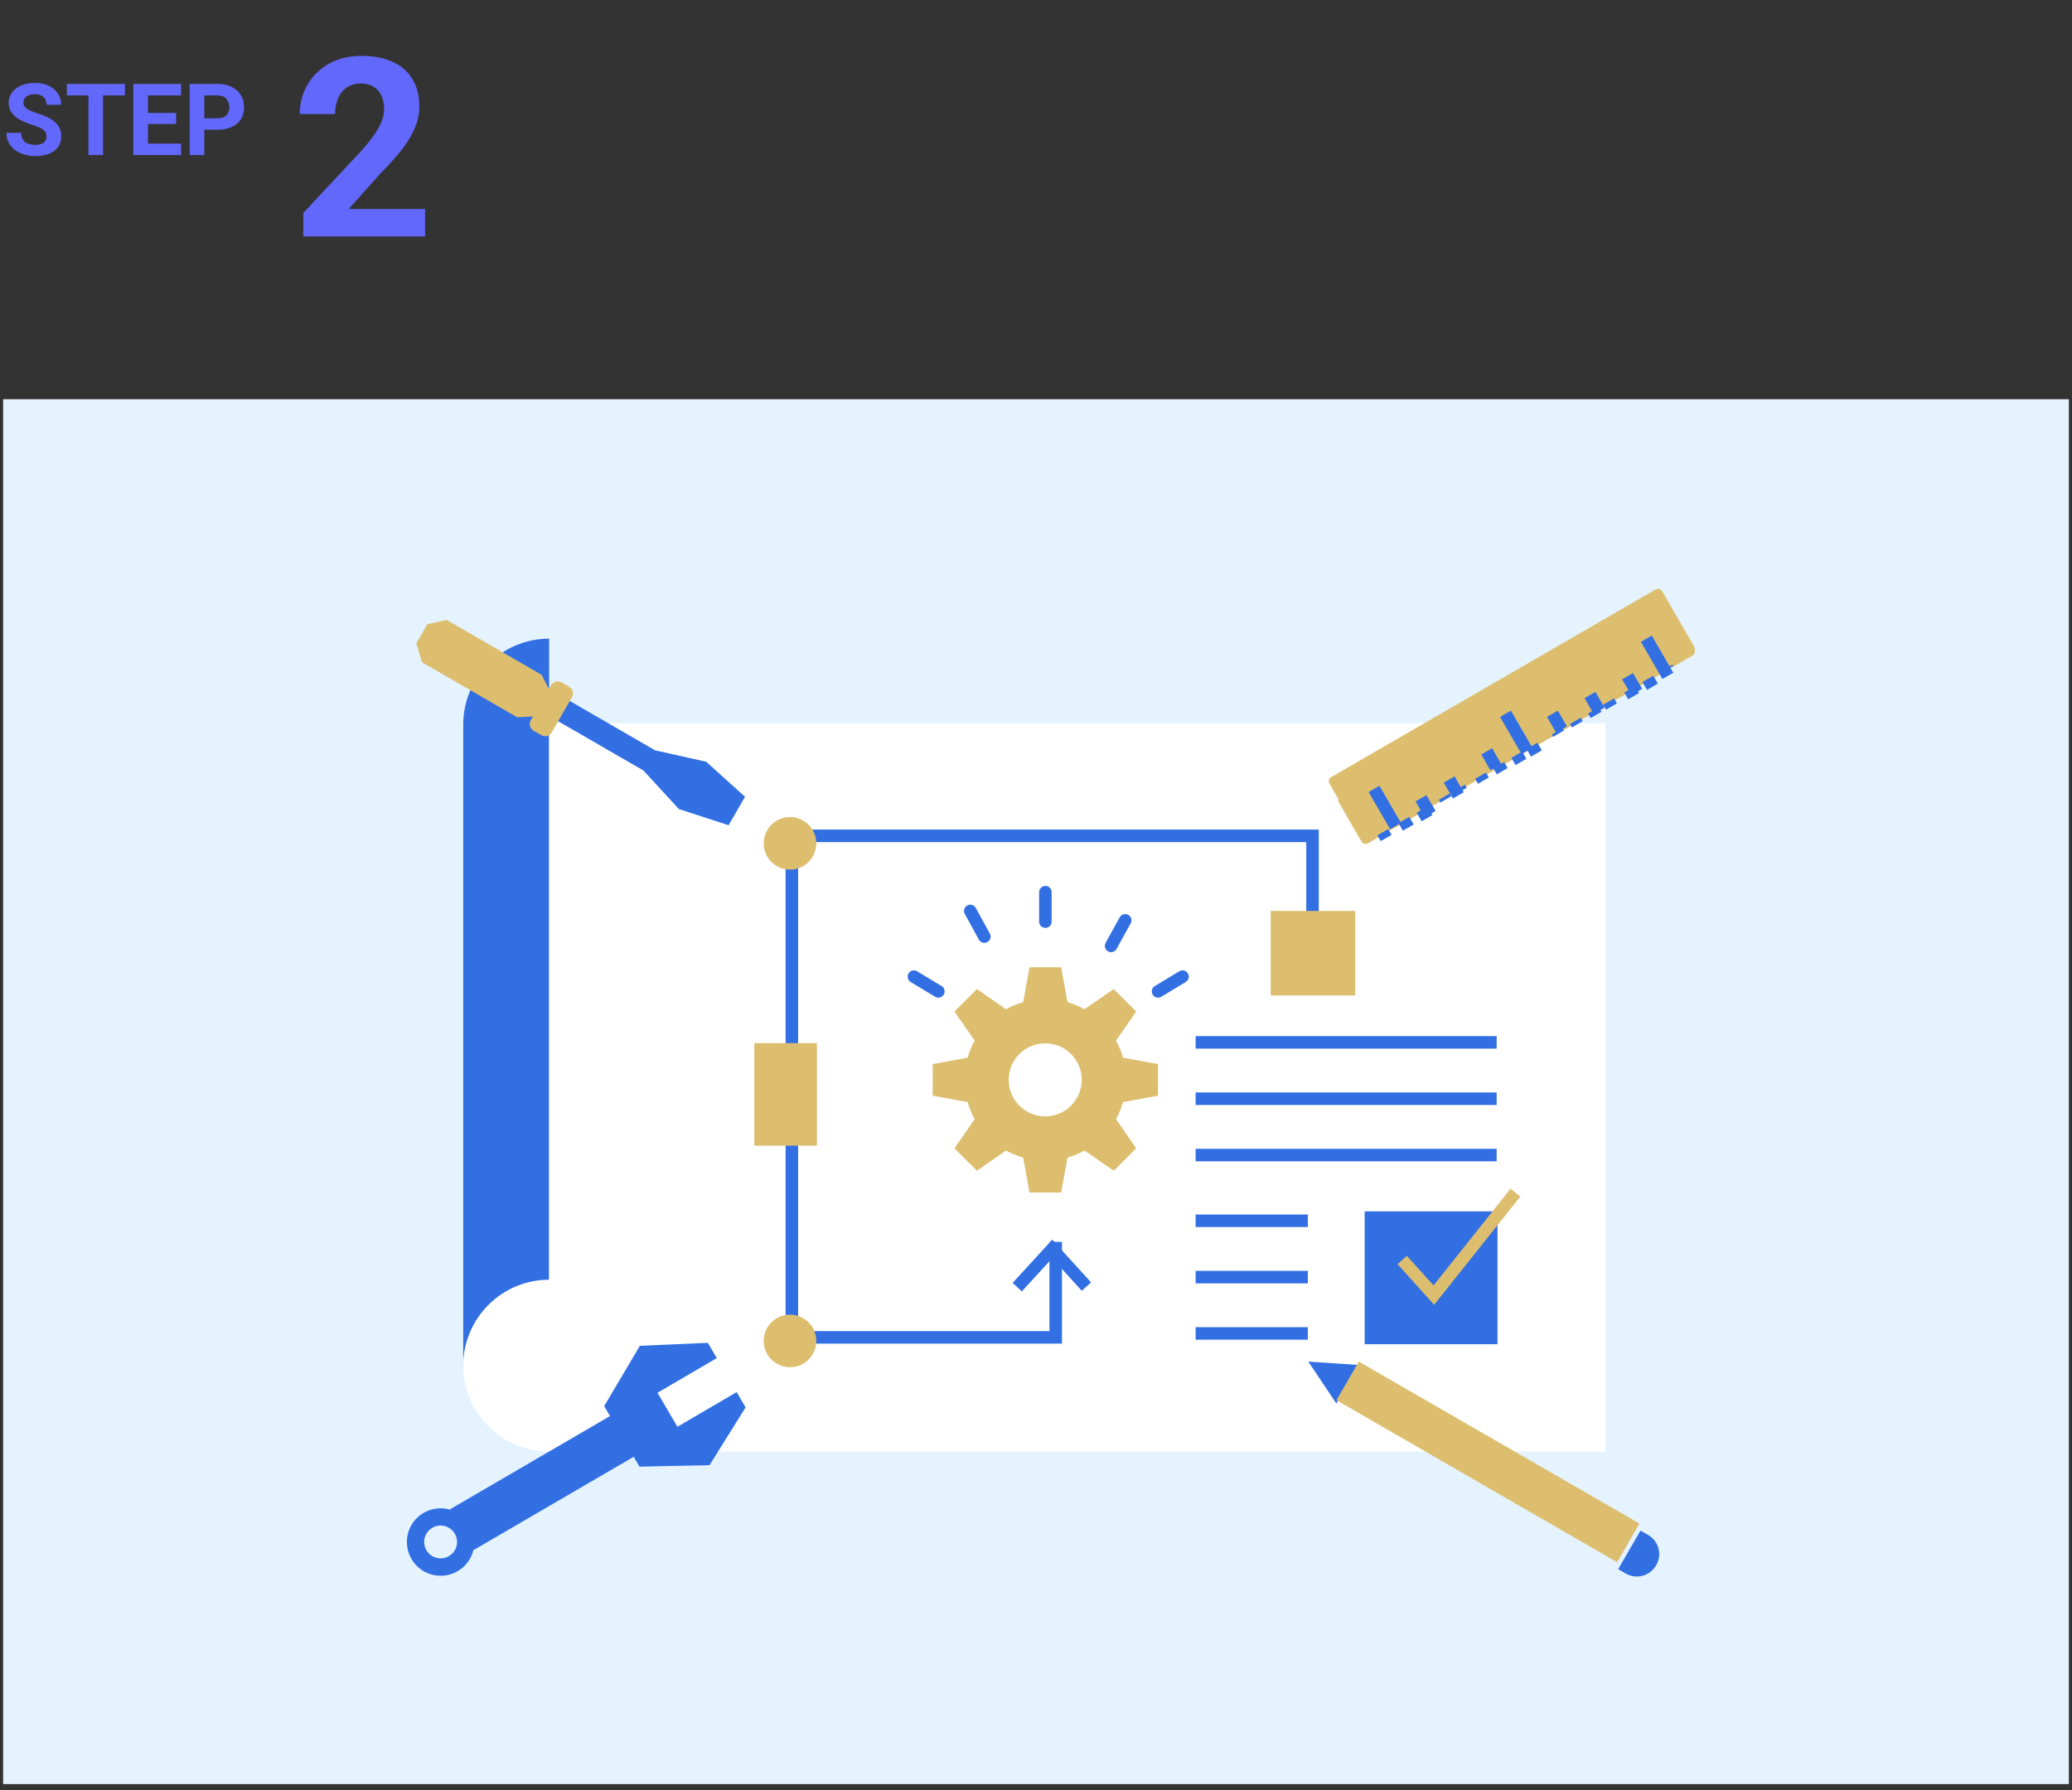 <svg width="331" height="286" viewBox="0 0 331 286" fill="none" xmlns="http://www.w3.org/2000/svg">
<rect x="0" y="0" width="331" height="286" fill="#333333" stroke="none"/>
<path d="M7.438 21.803C7.438 21.6 7.406 21.418 7.344 21.256C7.286 21.09 7.177 20.939 7.016 20.803C6.854 20.663 6.628 20.525 6.336 20.389C6.044 20.254 5.667 20.113 5.203 19.967C4.688 19.801 4.198 19.613 3.734 19.405C3.276 19.197 2.87 18.954 2.516 18.678C2.167 18.397 1.891 18.072 1.688 17.702C1.49 17.332 1.391 16.902 1.391 16.413C1.391 15.939 1.495 15.509 1.703 15.123C1.911 14.733 2.203 14.4 2.578 14.123C2.953 13.842 3.396 13.626 3.906 13.475C4.422 13.324 4.987 13.248 5.602 13.248C6.44 13.248 7.172 13.4 7.797 13.702C8.422 14.004 8.906 14.418 9.25 14.944C9.599 15.47 9.773 16.072 9.773 16.748H7.445C7.445 16.415 7.375 16.123 7.234 15.873C7.099 15.618 6.891 15.418 6.609 15.272C6.333 15.126 5.984 15.053 5.562 15.053C5.156 15.053 4.818 15.116 4.547 15.241C4.276 15.361 4.073 15.525 3.938 15.733C3.802 15.936 3.734 16.165 3.734 16.42C3.734 16.613 3.781 16.788 3.875 16.944C3.974 17.1 4.12 17.246 4.312 17.381C4.505 17.517 4.742 17.644 5.023 17.764C5.305 17.884 5.63 18.001 6 18.116C6.62 18.303 7.164 18.514 7.633 18.748C8.107 18.983 8.503 19.246 8.82 19.538C9.138 19.829 9.378 20.16 9.539 20.53C9.701 20.9 9.781 21.319 9.781 21.788C9.781 22.282 9.685 22.725 9.492 23.116C9.299 23.506 9.021 23.837 8.656 24.108C8.292 24.379 7.857 24.584 7.352 24.725C6.846 24.866 6.281 24.936 5.656 24.936C5.094 24.936 4.539 24.863 3.992 24.717C3.445 24.566 2.948 24.34 2.5 24.038C2.057 23.735 1.703 23.35 1.438 22.881C1.172 22.413 1.039 21.858 1.039 21.217H3.391C3.391 21.572 3.445 21.871 3.555 22.116C3.664 22.36 3.818 22.558 4.016 22.709C4.219 22.86 4.458 22.97 4.734 23.038C5.016 23.105 5.323 23.139 5.656 23.139C6.062 23.139 6.396 23.082 6.656 22.967C6.922 22.853 7.117 22.694 7.242 22.491C7.372 22.288 7.438 22.058 7.438 21.803ZM16.461 13.405V24.78H14.125V13.405H16.461ZM19.961 13.405V15.241H10.68V13.405H19.961ZM28.93 22.952V24.78H22.875V22.952H28.93ZM23.641 13.405V24.78H21.297V13.405H23.641ZM28.141 18.038V19.819H22.875V18.038H28.141ZM28.922 13.405V15.241H22.875V13.405H28.922ZM34.727 20.725H31.828V18.897H34.727C35.175 18.897 35.539 18.824 35.82 18.678C36.102 18.527 36.307 18.319 36.438 18.053C36.568 17.788 36.633 17.488 36.633 17.155C36.633 16.816 36.568 16.501 36.438 16.209C36.307 15.918 36.102 15.683 35.82 15.506C35.539 15.329 35.175 15.241 34.727 15.241H32.641V24.78H30.297V13.405H34.727C35.617 13.405 36.38 13.566 37.016 13.889C37.656 14.207 38.146 14.647 38.484 15.21C38.823 15.772 38.992 16.415 38.992 17.139C38.992 17.873 38.823 18.509 38.484 19.045C38.146 19.582 37.656 19.996 37.016 20.288C36.38 20.579 35.617 20.725 34.727 20.725Z" fill="#6268FB"/>
<path d="M67.906 33.385V37.78H48.453V34.03L57.652 24.166C58.577 23.138 59.306 22.233 59.84 21.452C60.374 20.657 60.758 19.948 60.992 19.323C61.24 18.685 61.363 18.079 61.363 17.506C61.363 16.647 61.22 15.911 60.934 15.299C60.647 14.674 60.224 14.193 59.664 13.854C59.117 13.515 58.44 13.346 57.633 13.346C56.773 13.346 56.031 13.555 55.406 13.971C54.794 14.388 54.325 14.967 54 15.71C53.688 16.452 53.531 17.291 53.531 18.229H47.887C47.887 16.536 48.29 14.987 49.098 13.581C49.905 12.161 51.044 11.035 52.516 10.202C53.987 9.355 55.732 8.932 57.75 8.932C59.742 8.932 61.422 9.258 62.789 9.909C64.169 10.547 65.211 11.471 65.914 12.682C66.63 13.88 66.988 15.312 66.988 16.979C66.988 17.916 66.838 18.834 66.539 19.733C66.24 20.618 65.81 21.504 65.25 22.389C64.703 23.262 64.039 24.147 63.258 25.045C62.477 25.944 61.611 26.875 60.66 27.838L55.719 33.385H67.906Z" fill="#6268FB"/>
<g clip-path="url(#clip0_20_2300)">
<path d="M330.5 285.039H0.5V63.039H330.5V285.039Z" fill="#E5F3FF"/>
<path d="M74 115.764V218.409C74 210.834 80.15 204.684 87.725 204.684V102.039C80.15 102.039 74 108.189 74 115.764Z" fill="#326FE3"/>
<path d="M87.725 115.539V204.459C80.15 204.459 74 210.609 74 218.184C74 225.759 80.15 231.909 87.725 231.909H256.475V115.539H87.725Z" fill="white"/>
<path d="M184.985 175.059V170.004L179.405 168.984C179.135 168.024 178.76 167.124 178.28 166.269L181.505 161.604L177.92 158.019L173.255 161.244C172.4 160.764 171.485 160.389 170.54 160.119L169.52 154.539H164.465L163.445 160.119C162.485 160.389 161.585 160.764 160.73 161.244L156.065 158.019L152.48 161.604L155.705 166.269C155.225 167.124 154.85 168.039 154.58 168.984L149 170.004V175.059L154.58 176.079C154.85 177.039 155.225 177.939 155.705 178.794L152.48 183.459L156.065 187.044L160.73 183.819C161.585 184.299 162.5 184.674 163.445 184.944L164.465 190.524H169.52L170.54 184.944C171.5 184.674 172.4 184.299 173.255 183.819L177.92 187.044L181.505 183.459L178.28 178.794C178.76 177.939 179.135 177.024 179.405 176.079L184.985 175.059ZM166.97 178.359C163.745 178.359 161.135 175.749 161.135 172.524C161.135 169.299 163.745 166.689 166.97 166.689C170.195 166.689 172.805 169.299 172.805 172.524C172.805 175.749 170.195 178.359 166.97 178.359Z" fill="#DCBE6E"/>
<path d="M265.981 97.178L214.162 127.156C213.796 127.367 213.672 127.835 213.883 128.201L217.496 134.446C217.708 134.812 218.176 134.937 218.541 134.725L270.36 104.747C270.725 104.536 270.85 104.068 270.639 103.702L267.026 97.457C266.814 97.091 266.346 96.966 265.981 97.178Z" fill="#DCBE6E"/>
<path d="M242 120.039L242.975 121.734" stroke="#326FE3" stroke-width="2" stroke-miterlimit="10"/>
<path d="M239 121.539L239.975 123.219" stroke="#326FE3" stroke-width="2" stroke-miterlimit="10"/>
<path d="M236 123.039L236.975 124.719" stroke="#326FE3" stroke-width="2" stroke-miterlimit="10"/>
<path d="M230 126.039L230.975 127.719" stroke="#326FE3" stroke-width="2" stroke-miterlimit="10"/>
<path d="M227 129.039L227.975 130.719" stroke="#326FE3" stroke-width="2" stroke-miterlimit="10"/>
<path d="M224 130.539L224.975 132.219" stroke="#326FE3" stroke-width="2" stroke-miterlimit="10"/>
<path d="M231.5 123.039L233.435 126.369" stroke="#326FE3" stroke-width="2" stroke-miterlimit="10"/>
<path d="M219.5 130.539L221.435 133.884" stroke="#326FE3" stroke-width="2" stroke-miterlimit="10"/>
<path d="M264.5 103.539L266.435 106.884" stroke="#326FE3" stroke-width="2" stroke-miterlimit="10"/>
<path d="M263 108.039L263.975 109.719" stroke="#326FE3" stroke-width="2" stroke-miterlimit="10"/>
<path d="M260 109.539L260.975 111.219" stroke="#326FE3" stroke-width="2" stroke-miterlimit="10"/>
<path d="M254 112.539L254.975 114.219" stroke="#326FE3" stroke-width="2" stroke-miterlimit="10"/>
<path d="M251 114.039L251.975 115.719" stroke="#326FE3" stroke-width="2" stroke-miterlimit="10"/>
<path d="M248 115.539L248.975 117.219" stroke="#326FE3" stroke-width="2" stroke-miterlimit="10"/>
<path d="M255.5 109.539L257.435 112.884" stroke="#326FE3" stroke-width="2" stroke-miterlimit="10"/>
<path d="M243.5 117.039L245.435 120.384" stroke="#326FE3" stroke-width="2" stroke-miterlimit="10"/>
<path d="M264.481 94.178L212.662 124.156C212.296 124.367 212.172 124.835 212.383 125.201L217.498 134.043C217.71 134.408 218.178 134.533 218.544 134.322L270.362 104.344C270.728 104.133 270.853 103.665 270.641 103.299L265.526 94.457C265.314 94.091 264.846 93.966 264.481 94.178Z" fill="#DCBE6E"/>
<path d="M219.5 126.039L222.935 131.979" stroke="#326FE3" stroke-width="2" stroke-miterlimit="10"/>
<path d="M263 102.039L266.435 107.979" stroke="#326FE3" stroke-width="2" stroke-miterlimit="10"/>
<path d="M260 108.039L261.47 110.559" stroke="#326FE3" stroke-width="2" stroke-miterlimit="10"/>
<path d="M254 111.039L255.455 113.559" stroke="#326FE3" stroke-width="2" stroke-miterlimit="10"/>
<path d="M248 114.039L249.455 116.559" stroke="#326FE3" stroke-width="2" stroke-miterlimit="10"/>
<path d="M237.5 120.039L238.955 122.574" stroke="#326FE3" stroke-width="2" stroke-miterlimit="10"/>
<path d="M231.5 124.539L232.97 127.074" stroke="#326FE3" stroke-width="2" stroke-miterlimit="10"/>
<path d="M227 127.539L228.47 130.074" stroke="#326FE3" stroke-width="2" stroke-miterlimit="10"/>
<path d="M240.5 114.039L243.935 119.979" stroke="#326FE3" stroke-width="2" stroke-miterlimit="10"/>
<path d="M167 142.539V147.249" stroke="#326FE3" stroke-width="2" stroke-linecap="round" stroke-linejoin="round"/>
<path d="M146 156.039L149.9 158.394" stroke="#326FE3" stroke-width="2" stroke-linecap="round" stroke-linejoin="round"/>
<path d="M155 145.539L157.25 149.634" stroke="#326FE3" stroke-width="2" stroke-linecap="round" stroke-linejoin="round"/>
<path d="M188.9 156.039L185 158.394" stroke="#326FE3" stroke-width="2" stroke-linecap="round" stroke-linejoin="round"/>
<path d="M179.75 147.039L177.5 151.119" stroke="#326FE3" stroke-width="2" stroke-linecap="round" stroke-linejoin="round"/>
<path d="M239.225 193.539H218V214.764H239.225V193.539Z" fill="#326FE3"/>
<path d="M224 201.309L229.055 206.919L242.09 190.539" stroke="#DCBE6E" stroke-width="2" stroke-miterlimit="10"/>
<path d="M191 184.539H239.09" stroke="#326FE3" stroke-width="2" stroke-miterlimit="10"/>
<path d="M191 175.539H239.09" stroke="#326FE3" stroke-width="2" stroke-miterlimit="10"/>
<path d="M191 166.539H239.09" stroke="#326FE3" stroke-width="2" stroke-miterlimit="10"/>
<path d="M191 195.039H208.925" stroke="#326FE3" stroke-width="2" stroke-miterlimit="10"/>
<path d="M191 204.039H208.925" stroke="#326FE3" stroke-width="2" stroke-miterlimit="10"/>
<path d="M191 213.039H208.925" stroke="#326FE3" stroke-width="2" stroke-miterlimit="10"/>
<path d="M209 217.539L213.485 224.244L217.055 218.079L209 217.539Z" fill="#326FE3"/>
<path d="M258.335 249.594L261.905 243.414L217.07 217.539L213.5 223.704L258.335 249.594Z" fill="#DCBE6E"/>
<path d="M264.575 250.089C265.565 248.379 264.98 246.204 263.27 245.229L262.07 244.539L258.5 250.704L259.7 251.394C261.41 252.384 263.585 251.799 264.56 250.089H264.575Z" fill="#326FE3"/>
<path d="M168.65 198.414V213.669H126.5V133.539H209.675V145.914" stroke="#326FE3" stroke-width="2" stroke-miterlimit="10"/>
<path d="M126.2 218.439C128.52 218.439 130.4 216.559 130.4 214.239C130.4 211.919 128.52 210.039 126.2 210.039C123.88 210.039 122 211.919 122 214.239C122 216.559 123.88 218.439 126.2 218.439Z" fill="#DCBE6E"/>
<path d="M126.2 138.939C128.52 138.939 130.4 137.059 130.4 134.739C130.4 132.419 128.52 130.539 126.2 130.539C123.88 130.539 122 132.419 122 134.739C122 137.059 123.88 138.939 126.2 138.939Z" fill="#DCBE6E"/>
<path d="M120.5 166.659V183.039H130.505V166.659H120.5Z" fill="#DCBE6E"/>
<path d="M216.5 145.539H203V159.039H216.5V145.539Z" fill="#DCBE6E"/>
<path d="M116.39 131.844L119.015 127.299L112.82 121.704L104.645 119.874L89.375 111.039L87.5 114.264L102.785 123.099L108.455 129.264L116.39 131.844Z" fill="#326FE3"/>
<path d="M88.13 117.009L91.385 111.384C91.715 110.814 91.52 110.064 90.95 109.734L89.69 109.014C89.12 108.684 88.37 108.879 88.04 109.449L87.68 110.064L86.525 107.814L71.345 99.039L68.27 99.729L66.5 102.804L67.43 105.819L82.61 114.594L85.145 114.474L84.785 115.089C84.455 115.659 84.65 116.409 85.22 116.739L86.48 117.459C87.05 117.789 87.8 117.594 88.13 117.024V117.009Z" fill="#DCBE6E"/>
<path d="M101.228 232.734L102.158 234.324L113.348 234.084L119.108 224.859L117.683 222.414L108.218 227.949L105.038 222.519L114.503 216.984L113.078 214.539L102.218 215.019L96.518 224.649L97.448 226.239L71.918 241.119L71.963 241.209C70.583 240.789 69.023 240.924 67.673 241.704C65.093 243.204 64.238 246.504 65.738 249.084C67.238 251.664 70.538 252.519 73.118 251.019C74.468 250.224 75.338 248.949 75.653 247.539L75.698 247.629L101.228 232.749V232.734ZM68.123 247.674C67.388 246.429 67.808 244.824 69.068 244.089C70.313 243.354 71.918 243.789 72.653 245.034C73.388 246.279 72.968 247.884 71.708 248.619C70.448 249.354 68.858 248.919 68.123 247.674Z" fill="#326FE3"/>
<path d="M173.555 205.554L168.095 199.539L162.5 205.644" stroke="#326FE3" stroke-width="2" stroke-miterlimit="10"/>
</g>
<defs>
<clipPath id="clip0_20_2300">
<rect width="330" height="222" fill="white" transform="translate(0.5 63.78)"/>
</clipPath>
</defs>
</svg>

